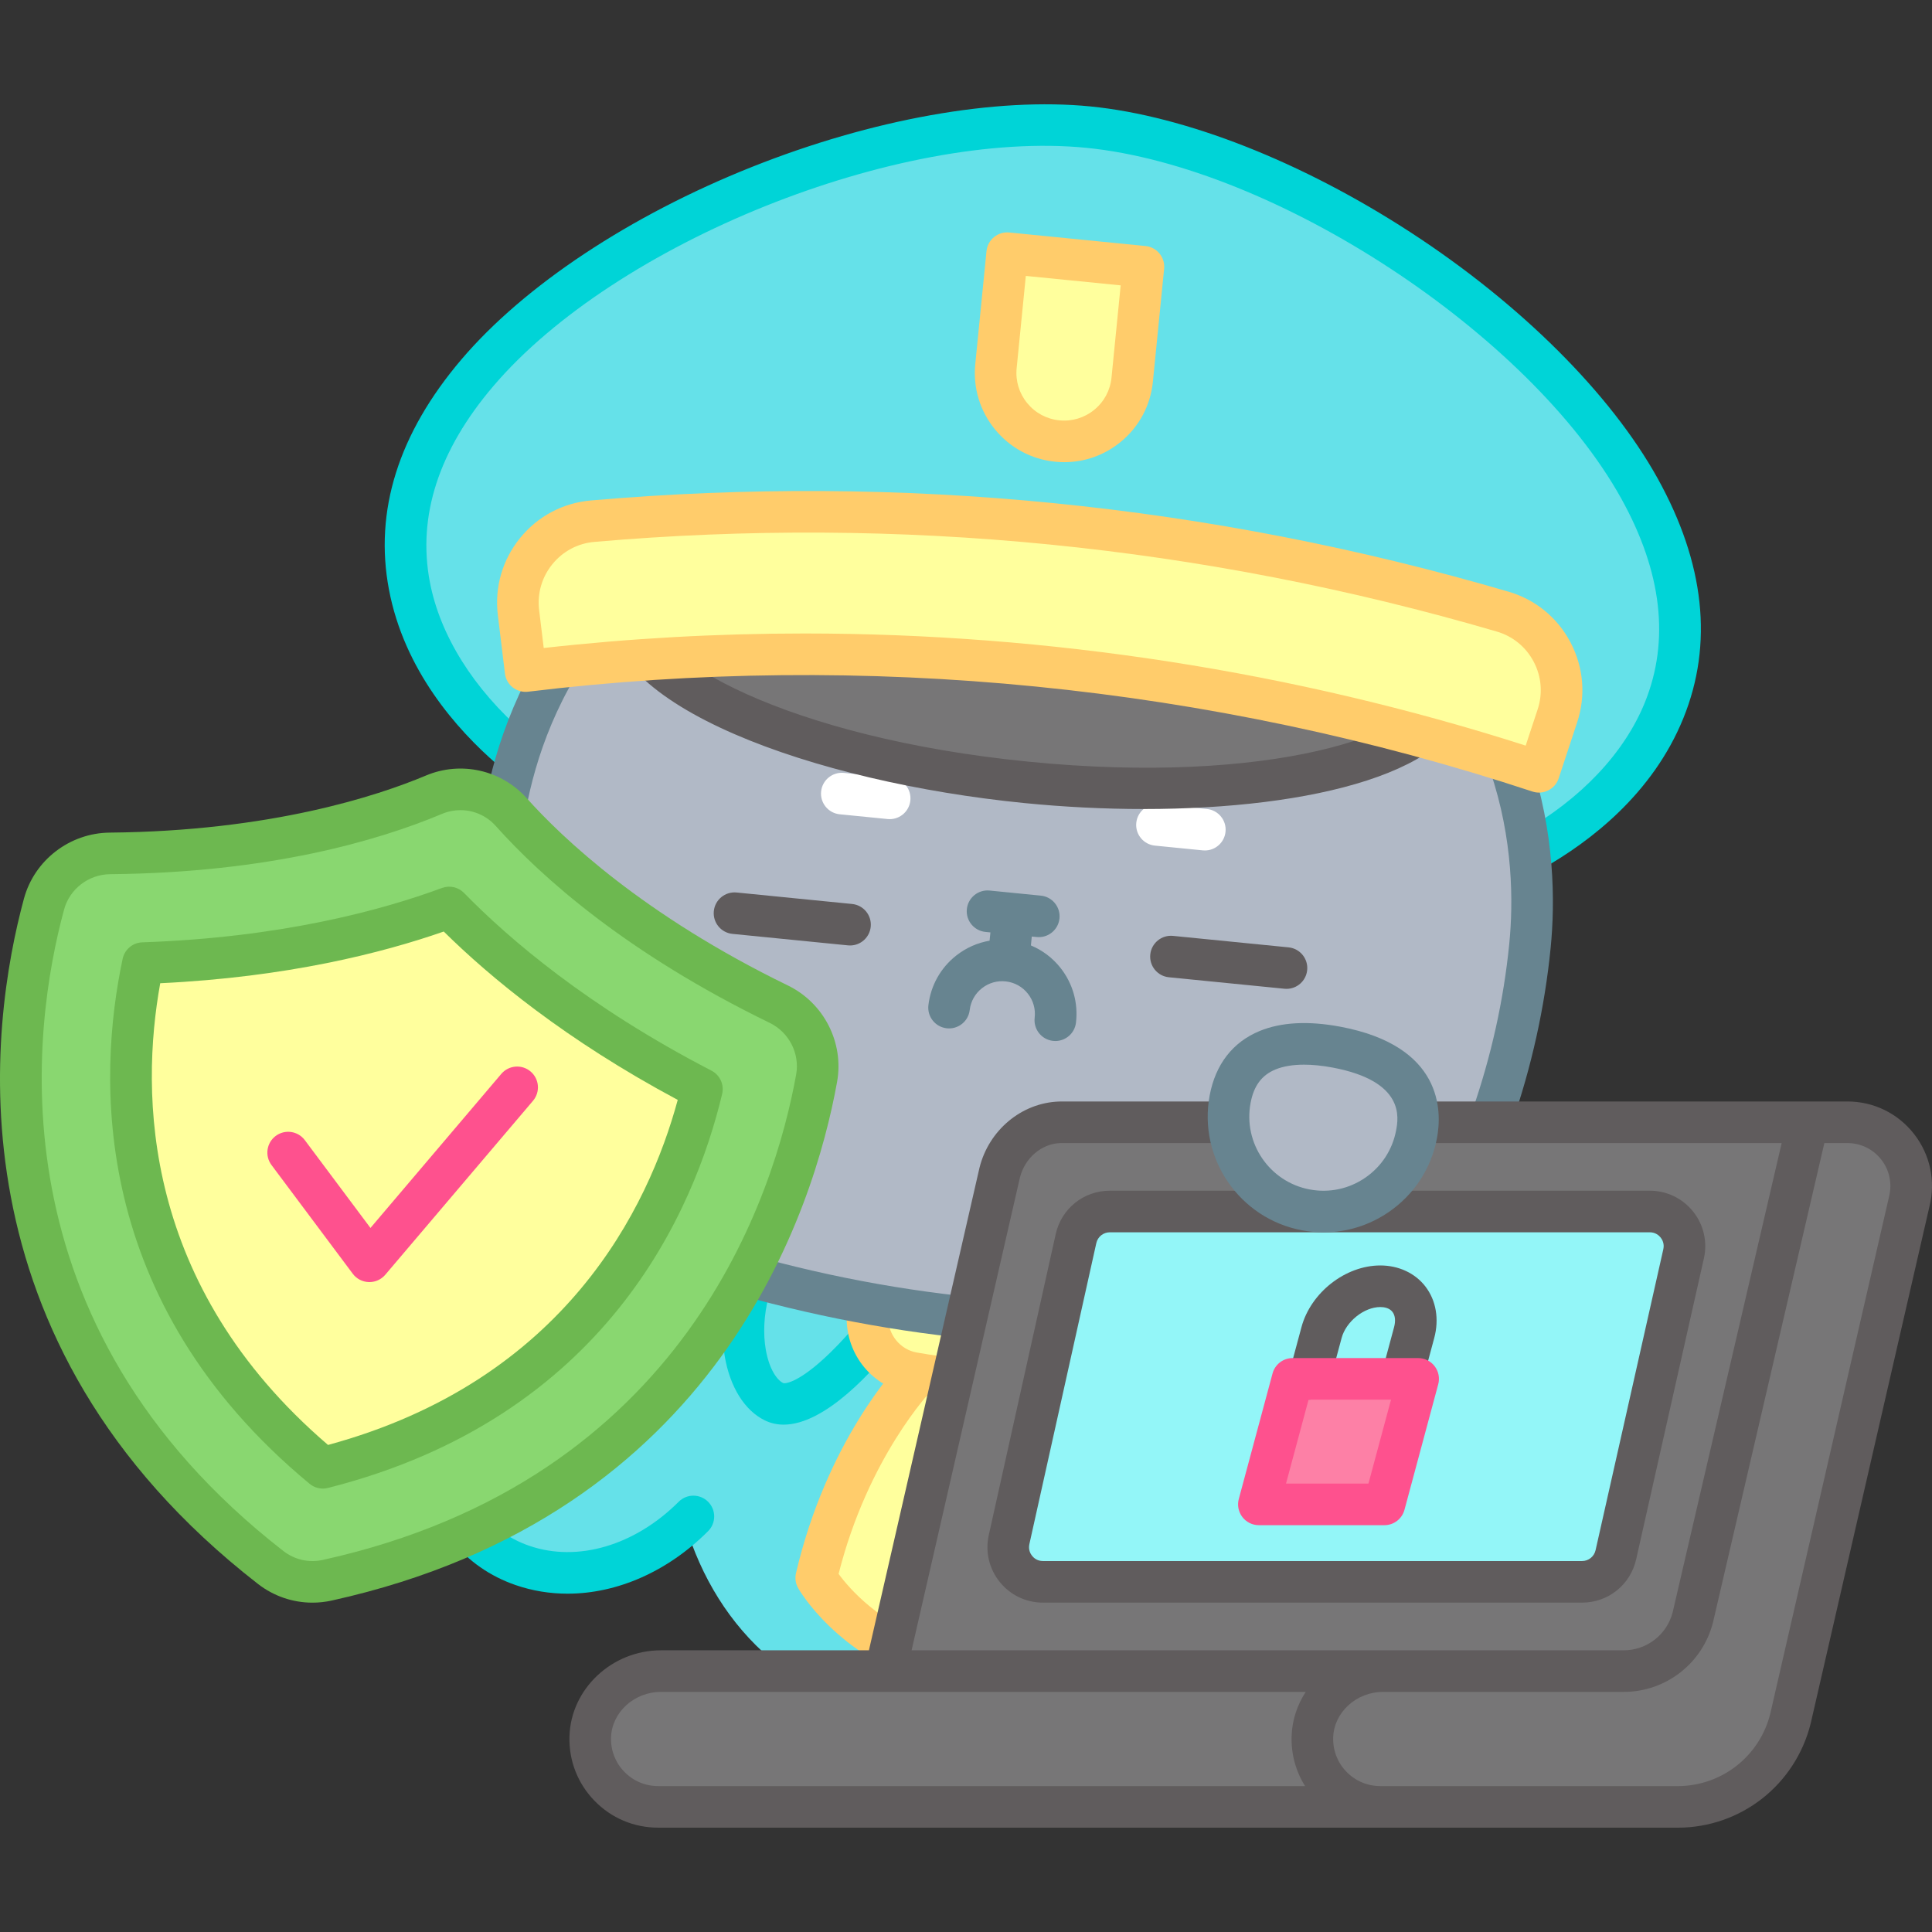 <?xml version="1.0" encoding="iso-8859-1"?>
<!-- Generator: Adobe Illustrator 26.5.1, SVG Export Plug-In . SVG Version: 6.00 Build 0)  -->
<svg xmlns="http://www.w3.org/2000/svg" xmlns:xlink="http://www.w3.org/1999/xlink" version="1.1" id="Capa_1" x="0px" y="0px" viewBox="0 0 512 512" style="enable-background:new 0 0 512 512;" xml:space="preserve">
<rect x="0" y="0" width="512" height="512" fill="#333333" stroke="none"/>
<g>
	<g>
		<path style="fill:#65E1E9;" d="M264.051,286.855c-25.881-2.572-46.305,4.739-60.807,18.615l-85.726,9.178v74.225    c3.441,28.189,38.393,38.265,64.068,15.056c8.476,28.195,30.099,49.364,65.572,52.89c51.43,5.112,96.904-28.792,101.569-75.727    C353.392,334.158,315.481,291.967,264.051,286.855z"/>
		<g>
			<path style="fill:#00D4D7;" d="M301.203,386.844c-11.762,0.001-22.622-18.549-27.316-27.825l-36.267-3.604     c-6.002,7.63-18.87,22.128-29.936,22.13c-1.732,0-3.418-0.355-5.029-1.147c-5.335-2.623-9.196-8.806-10.591-16.963     c-1.718-10.044,0.195-25.773,11.237-37.044l7.872,7.713c-7.613,7.77-9.628,19.397-8.247,27.473     c0.92,5.378,3.048,8.172,4.591,8.93c0.594,0.299,4.469-0.214,12.524-8.055c5.861-5.704,10.6-12.051,10.647-12.114     c1.155-1.553,3.036-2.389,4.967-2.195l42.376,4.212c1.927,0.192,3.611,1.379,4.437,3.129     c8.616,18.199,17.21,24.747,18.749,24.336c1.661-0.44,4.297-2.76,6.258-7.853c2.943-7.646,3.256-19.442-2.678-28.559l9.237-6.012     c8.608,13.224,7.387,29.021,3.727,38.531c-2.974,7.723-7.975,13.026-13.724,14.547     C303.09,386.725,302.143,386.844,301.203,386.844z"/>
			<path style="fill:#FFFF9D;" d="M216.312,418.15c0,0,8.965,15.831,31.113,22.872c23.101-2.543,35.007-16.3,35.007-16.3     c-1.078-34.493-14.877-56.731-15.909-58.342c0.471,0.029,0.925,0.039,1.397,0.051c7.207,0.173,13.49-4.99,14.789-12.067     c1.03-5.596,1.589-11.222,1.679-16.895c0.121-7.212-5.022-13.51-12.122-14.759c-8.565-1.5-17.212-2.36-25.923-2.577     c-7.207-0.173-13.472,4.991-14.774,12.086c-1.028,5.579-1.587,11.205-1.679,16.895c-0.118,7.195,5.007,13.491,12.107,14.74     c0.465,0.081,0.931,0.162,1.398,0.226C242.065,365.457,224.159,384.544,216.312,418.15z"/>
			<path style="fill:#FFCC6B;" d="M247.425,446.532c-0.566,0-1.128-0.087-1.669-0.259c-23.935-7.608-33.829-24.685-34.24-25.408     c-0.682-1.204-0.885-2.62-0.571-3.968c8.124-34.794,26.425-54.51,28.484-56.644l7.929,7.655     c-0.718,0.744-17.282,18.168-25.121,49.194c2.792,3.818,10.891,13.252,25.747,18.302c15.706-2.04,25.387-9.652,28.845-12.856     c-1.574-31.988-14.389-52.325-14.947-53.196l9.28-5.947c1.6,2.495,15.661,25.415,16.777,61.143     c0.043,1.384-0.435,2.732-1.341,3.779c-0.543,0.628-13.608,15.422-38.57,18.171C247.828,446.521,247.627,446.532,247.425,446.532     z"/>
			<path style="fill:#FFCC6B;" d="M268.301,371.95c-0.17,0-0.34-0.002-0.511-0.006c-8.933-0.22-17.929-1.114-26.737-2.658     c-9.821-1.721-16.834-10.244-16.675-20.266c0.093-5.952,0.688-11.941,1.768-17.799c1.819-9.857,10.35-16.805,20.34-16.587l0,0     c8.938,0.221,17.934,1.115,26.737,2.658c9.821,1.721,16.834,10.244,16.676,20.265c-0.094,5.962-0.69,11.95-1.77,17.801     C286.343,365.045,278.049,371.95,268.301,371.95z M245.997,325.649c-4.357,0-8.209,3.219-9.011,7.571     c-0.97,5.257-1.504,10.632-1.588,15.974c-0.07,4.498,3.179,8.469,7.559,9.237c8.271,1.449,16.718,2.289,25.107,2.495     c4.459,0.131,8.412-3.143,9.228-7.567c0.97-5.251,1.504-10.625,1.589-15.975c0.07-4.497-3.179-8.468-7.559-9.236     c-8.267-1.449-16.714-2.289-25.107-2.496C246.142,325.65,246.069,325.649,245.997,325.649z"/>
		</g>
		<path style="fill:#65E1E9;" d="M406.1,225.364c29.789-16.867,53.824-50.083,28.354-95.941    c-25.47-45.858-95.369-90.698-145.988-95.73c-50.619-5.031-127.977,25.173-161.976,65.12    c-33.999,39.947-16.972,77.244,8.914,99.645L406.1,225.364z"/>
		<path style="fill:#00D4D7;" d="M408.816,230.159l-5.43-9.591c15.54-8.8,27.085-21.007,32.508-34.375    c6.662-16.425,4.557-34.625-6.256-54.095c-24.255-43.671-91.803-87.96-141.716-92.921    c-49.914-4.957-124.857,25.166-157.234,63.207c-14.435,16.96-20.081,34.39-16.782,51.805c2.685,14.173,11.6,28.415,25.105,40.101    l-7.211,8.334c-10.878-9.413-24.691-25.102-28.722-46.384c-3.95-20.852,2.516-41.376,19.217-61    c16.644-19.557,44.677-38.136,76.912-50.975c31.902-12.707,64.635-18.558,89.805-16.057c25.17,2.502,56.11,14.683,84.887,33.42    c29.076,18.932,52.904,42.667,65.374,65.117c12.511,22.528,14.811,43.922,6.833,63.589    C437.964,210.409,421.334,223.071,408.816,230.159z"/>
		<g>
			<path style="fill:#B1B9C6;" d="M400.101,202.457c5.675,16.687,6.809,33.571,5.35,48.25c-1.527,15.361-4.882,30.521-10.086,45.497     c-10.16,29.229-36.12,49.869-66.904,52.983c-23.773,2.396-47.311,2.435-70.616,0.118c-23.304-2.316-46.375-6.988-69.211-14.016     c-29.569-9.112-50.958-34.458-55.166-65.116c-2.155-15.708-2.46-31.231-0.933-46.592c1.484-14.933,6.053-31.623,15.24-47.108     C232.645,161.905,319.935,170.876,400.101,202.457z"/>
			<path style="fill:#678490;" d="M292.379,356.515c-11.777,0-23.497-0.576-35.08-1.727c-23.559-2.342-47.207-7.13-70.286-14.233     c-31.366-9.666-54.525-36.999-59.006-69.633c-2.199-16.037-2.521-32.148-0.956-47.887c1.222-12.305,4.988-30.86,15.986-49.376     l9.475,5.628c-9.964,16.778-13.382,33.644-14.494,44.838c-1.479,14.879-1.173,30.12,0.909,45.299     c3.899,28.404,24.047,52.191,51.33,60.599c22.378,6.886,45.302,11.529,68.132,13.798c22.833,2.269,46.22,2.23,69.518-0.117     c28.403-2.873,52.839-22.228,62.252-49.309c5.029-14.471,8.329-29.353,9.809-44.233c1.088-10.951,1.09-27.809-5.083-45.928     l10.432-3.554c6.81,19.99,6.814,38.535,5.617,50.572c-1.564,15.741-5.052,31.473-10.364,46.761     c-10.816,31.115-38.903,53.354-71.555,56.656C316.799,355.9,304.558,356.515,292.379,356.515z"/>
			<g>
				<g>
					<path style="fill:#91A2B5;" d="M362.16,286.573c-0.183,0-0.367-0.009-0.552-0.027l-24.187-2.404       c-3.028-0.301-5.24-3-4.938-6.029c0.3-3.029,3.007-5.238,6.028-4.939l24.187,2.404c3.028,0.301,5.239,3,4.938,6.029       C367.354,284.45,364.957,286.573,362.16,286.573z"/>
					<path style="fill:#91A2B5;" d="M355.493,308.858c-0.811,0-1.634-0.18-2.412-0.559l-19.061-9.296       c-2.735-1.334-3.872-4.633-2.537-7.369c1.335-2.735,4.633-3.87,7.369-2.537l19.061,9.296c2.736,1.334,3.872,4.633,2.537,7.369       C359.495,307.719,357.534,308.858,355.493,308.858z"/>
				</g>
			</g>
			<g>
				<path style="fill:#FFFFFF;" d="M319.302,225.384c-0.183,0-0.367-0.009-0.552-0.027l-12.688-1.261      c-3.028-0.301-5.24-3-4.938-6.029c0.3-3.029,3.025-5.229,6.028-4.939l12.688,1.261c3.028,0.301,5.24,3,4.938,6.029      C324.497,223.261,322.101,225.384,319.302,225.384z"/>
				<path style="fill:#FFFFFF;" d="M235.78,217.082c-0.183,0-0.367-0.009-0.552-0.027l-12.689-1.261      c-3.028-0.301-5.24-3-4.938-6.029c0.3-3.029,3.011-5.238,6.028-4.939l12.689,1.261c3.028,0.301,5.24,3,4.938,6.029      C240.975,214.96,238.577,217.082,235.78,217.082z"/>
			</g>
			<path style="fill:#605C5D;" d="M225.275,250.559c-0.183,0-0.367-0.009-0.552-0.027l-30.615-3.043     c-3.028-0.301-5.24-3-4.938-6.029c0.3-3.03,3.01-5.233,6.028-4.939l30.615,3.043c3.028,0.301,5.239,3,4.938,6.029     C230.469,248.436,228.072,250.559,225.275,250.559z"/>
			<path style="fill:#605C5D;" d="M340.939,262.055c-0.183,0-0.367-0.009-0.552-0.027l-30.615-3.043     c-3.028-0.301-5.24-3-4.938-6.029c0.3-3.029,3.005-5.238,6.028-4.939l30.615,3.043c3.028,0.301,5.24,3,4.938,6.029     C346.133,259.933,343.736,262.055,340.939,262.055z"/>
			<path style="fill:#678490;" d="M281.057,256.516c-2.103-2.669-4.803-4.694-7.855-5.968l0.234-2.356l1.31,0.13     c0.185,0.018,0.369,0.027,0.552,0.027c2.797,0,5.193-2.123,5.476-4.966c0.301-3.028-1.91-5.727-4.938-6.029l-13.586-1.351     c-3.023-0.296-5.727,1.909-6.028,4.939c-0.301,3.028,1.91,5.727,4.938,6.029l1.309,0.13l-0.218,2.192     c-3.199,0.546-6.229,1.879-8.849,3.943c-4.131,3.255-6.746,7.924-7.366,13.147c-0.358,3.022,1.801,5.763,4.824,6.121     c3.023,0.355,5.762-1.802,6.121-4.824c0.272-2.299,1.424-4.355,3.243-5.789c1.819-1.433,4.085-2.072,6.386-1.799     c2.299,0.272,4.356,1.424,5.789,3.243c1.433,1.818,2.072,4.087,1.799,6.386c-0.358,3.022,1.801,5.763,4.823,6.122     c0.221,0.026,0.439,0.039,0.656,0.039c2.753,0,5.133-2.06,5.466-4.862C285.763,265.799,284.312,260.647,281.057,256.516z"/>
		</g>
		<path style="fill:#777677;" d="M384.167,182.527c-1.954,19.664-52.193,30.768-112.211,24.803    c-60.018-5.965-107.088-26.742-105.133-46.406L384.167,182.527z"/>
		<path style="fill:#605C5D;" d="M303.124,214.398c-10.462,0-21.174-0.537-31.713-1.585    c-55.339-5.501-112.725-25.747-110.072-52.434l10.966,1.09c-1.249,12.577,36.264,34.023,100.196,40.377    c63.936,6.355,104.931-7.287,106.183-19.865l10.966,1.09C387.502,204.677,347.604,214.398,303.124,214.398z"/>
		<path style="fill:#FFFF9D;" d="M157.062,138.116c81.178-7.052,162.963,1.077,241.164,23.97    c11.776,3.447,18.349,15.979,14.501,27.63c-1.631,4.938-3.262,9.877-4.893,14.815c-86.461-28.554-178.159-37.669-268.549-26.692    c-0.627-5.163-1.254-10.326-1.881-15.488C135.926,150.17,144.838,139.178,157.062,138.116z"/>
		<path style="fill:#FFCC6B;" d="M407.836,210.044c-0.573,0-1.155-0.09-1.729-0.279C320.98,181.65,228.945,172.501,139.95,183.31    c-3.03,0.365-5.769-1.786-6.135-4.806l-1.881-15.488c-0.897-7.391,1.193-14.646,5.884-20.428c4.69-5.78,11.355-9.318,18.766-9.962    c82.19-7.14,164.011,0.993,243.188,24.172c7.141,2.09,12.978,6.871,16.439,13.46c3.462,6.593,4.082,14.118,1.747,21.187    l-4.892,14.815C412.303,208.576,410.149,210.044,407.836,210.044z M213.202,167.88c64.736,0,129.633,10.023,191.121,29.714    l3.172-9.606c1.389-4.206,1.02-8.683-1.04-12.607c-2.059-3.92-5.531-6.764-9.777-8.007    c-77.859-22.793-158.317-30.79-239.14-23.769l0,0c-4.407,0.383-8.372,2.487-11.161,5.925c-2.792,3.442-4.036,7.758-3.502,12.156    l1.219,10.043C166.995,169.159,190.096,167.88,213.202,167.88z"/>
		<path style="fill:#FFFF9D;" d="M280.198,116.879L280.198,116.879c9.97,0.991,18.856-6.288,19.847-16.259l2.976-29.938    l-36.106-3.589l-2.976,29.938C262.948,107.002,270.227,115.888,280.198,116.879z"/>
		<path style="fill:#FFCC6B;" d="M282.037,122.481c-0.792,0-1.586-0.039-2.383-0.118c-6.286-0.625-11.954-3.66-15.957-8.548    c-4.004-4.887-5.865-11.042-5.24-17.328l2.975-29.938c0.3-3.029,3.009-5.237,6.028-4.939l36.106,3.588    c1.454,0.145,2.792,0.861,3.718,1.992c0.926,1.131,1.365,2.582,1.22,4.037l-2.976,29.938c-0.624,6.287-3.66,11.954-8.548,15.958    C292.713,120.619,287.481,122.481,282.037,122.481z M271.853,73.123l-2.43,24.454c-0.334,3.357,0.66,6.644,2.798,9.254    c2.138,2.61,5.165,4.231,8.522,4.564l0,0c3.36,0.335,6.645-0.66,9.254-2.798c2.611-2.138,4.232-5.165,4.565-8.522l2.43-24.454    L271.853,73.123z"/>
	</g>
	<path style="fill:#00D4D7;" d="M150.408,422.341c-4.683,0-9.317-0.747-13.764-2.279c-13.641-4.703-22.837-16.112-24.595-30.521   c-0.369-3.021,1.781-5.769,4.802-6.138c3.016-0.371,5.769,1.782,6.137,4.802c1.255,10.277,7.542,18.091,17.249,21.437   c12.822,4.421,28.009-0.046,39.624-11.66c2.152-2.152,5.642-2.151,7.793,0c2.152,2.152,2.152,5.641-0.001,7.793   C176.893,416.536,163.464,422.341,150.408,422.341z"/>
	<g>
		<path style="fill:#777677;" d="M489.583,297.412h-208.12l0,0c-7.761,0-14.523,5.287-16.397,12.818l-30.401,132.629h-60.263    c-9.936,0-17.989,8.054-17.989,17.989c0,9.935,8.053,17.989,17.989,17.989h51.313l-0.002,0.01h34.844l0,0h184.035    c14.151,0,26.482-9.641,29.897-23.374l31.493-137.087C508.631,307.727,500.567,297.412,489.583,297.412z"/>
		<path style="fill:#93F6F8;" d="M428.219,412.032l17.954-79.763c1.293-5.746-3.076-11.209-8.967-11.209H294.124    c-4.307,0-8.037,2.991-8.972,7.196l-17.737,79.763c-1.277,5.74,3.091,11.186,8.972,11.186h142.866    C423.551,419.204,427.275,416.225,428.219,412.032z"/>
		<g>
			<polygon style="fill:#FD80A6;" points="366.88,398.679 333.616,398.679 342.56,365.415 375.825,365.415    "/>
			<path style="fill:#605C5D;" d="M371.468,370.926c-0.474,0-0.955-0.062-1.434-0.19c-2.938-0.791-4.681-3.814-3.89-6.753     l3.3-12.272c0.448-1.666,0.297-3.103-0.426-4.045c-0.815-1.062-2.203-1.286-3.225-1.286c-4.288,0-9.078,3.829-10.251,8.193     l-3.3,12.272c-0.79,2.939-3.812,4.682-6.753,3.891c-2.938-0.791-4.681-3.814-3.89-6.753l3.3-12.272     c2.467-9.169,11.644-16.352,20.895-16.352c4.879,0,9.242,2.042,11.972,5.602c2.814,3.672,3.66,8.634,2.322,13.613l-3.3,12.272     C376.125,369.305,373.899,370.926,371.468,370.926z"/>
			<path style="fill:#FE518E;" d="M366.88,404.189h-33.264c-1.714,0-3.331-0.797-4.374-2.158c-1.043-1.36-1.393-3.129-0.948-4.784     l8.945-33.264c0.648-2.407,2.83-4.08,5.322-4.08h33.264c1.714,0,3.331,0.797,4.374,2.158c1.043,1.36,1.393,3.129,0.948,4.784     l-8.945,33.264C371.554,402.517,369.372,404.189,366.88,404.189z M340.804,393.168h21.85l5.981-22.243h-21.85L340.804,393.168z"/>
		</g>
		<path style="fill:#605C5D;" d="M419.253,424.714H276.387c-4.483,0-8.663-2.006-11.468-5.503    c-2.805-3.497-3.856-8.013-2.883-12.389l17.737-79.763c1.508-6.777,7.41-11.51,14.352-11.51h143.083    c4.491,0,8.675,2.011,11.48,5.518c2.805,3.507,3.848,8.031,2.863,12.413l-17.954,79.763h-0.001    C432.074,419.997,426.176,424.714,419.253,424.714z M294.124,326.57c-1.738,0-3.216,1.185-3.593,2.882l-17.737,79.762    c-0.334,1.5,0.309,2.587,0.722,3.102c0.412,0.515,1.335,1.378,2.871,1.378h142.865c1.733,0,3.209-1.181,3.591-2.872l17.953-79.763    c0.339-1.501-0.303-2.591-0.716-3.107c-0.413-0.516-1.335-1.382-2.874-1.382H294.124z"/>
		<path style="fill:#605C5D;" d="M507.236,300.508c-4.276-5.469-10.71-8.606-17.652-8.606h-208.12c-0.035,0-0.07,0-0.107,0.001    l-0.758,0.016c-9.898,0.369-18.54,7.582-21.018,17.538c-0.009,0.033-0.017,0.066-0.025,0.1l-29.281,127.792h-55.119    c-12.991,0-23.866,10.219-24.243,22.781c-0.193,6.417,2.159,12.483,6.624,17.083c4.465,4.601,10.454,7.135,16.864,7.135h50.99    c0.107,0.006,0.213,0.009,0.32,0.009h218.879c16.719,0,31.211-11.331,35.267-27.651l31.47-136.99    C513.003,312.979,511.511,305.978,507.236,300.508z M270.287,312.074c1.312-5.198,5.716-8.956,10.624-9.14l0.608-0.012H472.16    l-28.893,124.368c-1.528,5.925-6.859,10.058-12.982,10.058H241.581L270.287,312.074z M225.714,473.327h-51.312    c-3.404,0-6.584-1.346-8.956-3.789c-2.37-2.442-3.619-5.666-3.518-9.077c0.201-6.667,6.134-12.09,13.228-12.09h170.878    c-2.253,3.435-3.613,7.46-3.742,11.76c-0.143,4.744,1.11,9.296,3.575,13.206H226.034    C225.927,473.33,225.821,473.327,225.714,473.327z M500.61,317.152l-31.47,136.991c-2.809,11.3-12.904,19.193-24.548,19.193    H365.78v-0.009c-3.404,0-6.585-1.346-8.956-3.789c-2.37-2.442-3.619-5.666-3.518-9.077c0.201-6.667,6.134-12.09,13.227-12.09    h63.751c11.188,0,20.925-7.574,23.677-18.419c0.009-0.036,0.018-0.072,0.026-0.109l29.486-126.919h6.109    c3.527,0,6.797,1.594,8.969,4.373C500.726,310.075,501.484,313.633,500.61,317.152z"/>
	</g>
	<g>
		<path style="fill:#89D770;" d="M86.712,418.782C186.196,396.819,210.55,318.2,216.41,285.745    c1.455-8.061-2.659-16.05-10.025-19.632c-38.194-18.578-60.171-38.903-70.91-50.91c-5.131-5.737-13.341-7.588-20.437-4.607    c-14.852,6.238-43.423,15.17-85.894,15.564c-8.191,0.076-15.335,5.527-17.479,13.433c-8.631,31.83-20.362,113.295,60.077,175.816    C75.97,418.694,81.483,419.936,86.712,418.782z"/>
		<path style="fill:#FFFF9D;" d="M85.564,388.979c-56.716-46.97-53.793-104.895-47.671-133.742    c36.633-1.251,63.63-8.27,81.142-14.744c13.043,13.363,34.423,31.289,66.982,48.138    C179.192,317.23,157.004,370.872,85.564,388.979z"/>
		<path style="fill:#6DB850;" d="M82.797,424.721c-5.183,0-10.255-1.713-14.436-4.963C-14.579,355.295-2.638,271.279,6.346,238.15    c2.768-10.206,12.122-17.402,22.747-17.5c42.514-0.395,70.759-9.652,83.811-15.135c9.26-3.89,19.982-1.473,26.678,6.014    c9.437,10.552,30.977,31.03,69.212,49.628c9.555,4.647,14.917,15.16,13.039,25.566c-6.099,33.781-31.359,114.795-133.932,137.44    l0,0C86.205,424.537,84.495,424.721,82.797,424.721z M122.02,214.698c-1.632,0-3.279,0.319-4.848,0.978    c-16.855,7.08-45.801,15.602-87.977,15.994c-5.709,0.053-10.73,3.904-12.211,9.365c-8.407,31-19.57,109.624,58.14,170.022    c2.955,2.297,6.746,3.151,10.401,2.345c96.106-21.217,119.756-97.027,125.463-128.635c1.005-5.568-1.88-11.201-7.013-13.698    c-37.931-18.45-60.42-38.566-72.607-52.192C128.939,216.16,125.514,214.698,122.02,214.698z"/>
		<path style="fill:#6DB850;" d="M85.565,394.49c-1.269,0-2.516-0.439-3.515-1.267c-58.516-48.461-56.16-107.971-49.547-139.13    c0.525-2.477,2.671-4.277,5.202-4.363c36.838-1.258,63.521-8.528,79.419-14.406c2.041-0.755,4.333-0.238,5.854,1.319    c11.841,12.131,32.83,30.149,65.572,47.093c2.249,1.164,3.416,3.71,2.828,6.173c-7.394,30.98-30.796,85.74-104.459,104.411    C86.472,394.434,86.017,394.49,85.565,394.49z M42.463,260.566c-5.278,29.217-4.924,80.038,44.467,122.359    c62.785-17.039,84.909-62.789,92.676-91.441c-29.717-15.885-49.765-32.534-62.006-44.62    C101.36,252.529,76.114,258.966,42.463,260.566z"/>
		<path style="fill:#FE518E;" d="M97.901,339.766c-0.057,0-0.113-0.001-0.171-0.002c-1.677-0.052-3.239-0.865-4.243-2.209    l-21.535-28.81c-1.822-2.438-1.323-5.891,1.114-7.713c2.438-1.821,5.891-1.323,7.713,1.114l17.397,23.273l34.672-40.828    c1.97-2.32,5.447-2.605,7.768-0.633c2.32,1.97,2.603,5.448,0.633,7.767l-39.147,46.097    C101.052,339.057,99.515,339.766,97.901,339.766z"/>
	</g>
	<g>
		<path style="fill:#B1B9C6;" d="M354.154,277.497c-13.644-2.557-25.602,0.158-28.159,13.802    c-2.557,13.644,6.431,26.778,20.075,29.335c13.644,2.557,26.778-6.431,29.335-20.075    C377.962,286.914,367.798,280.054,354.154,277.497z"/>
		<path style="fill:#678490;" d="M350.764,326.583c-1.895,0-3.804-0.176-5.708-0.533c-16.609-3.112-27.589-19.157-24.478-35.766    c1.542-8.227,6.12-14.126,13.24-17.057c5.702-2.347,12.885-2.732,21.35-1.146l0,0c27.186,5.095,26.996,22.322,25.653,29.493    c-1.508,8.046-6.059,15.022-12.814,19.646C362.851,324.748,356.88,326.583,350.764,326.583z M345.587,282.147    c-2.96,0-5.517,0.425-7.572,1.271c-3.65,1.502-5.748,4.329-6.604,8.896c-1.993,10.636,5.038,20.91,15.674,22.904    c5.152,0.966,10.372-0.133,14.698-3.094c4.326-2.96,7.24-7.428,8.205-12.581c0.604-3.219,2.435-13.014-16.849-16.63l0,0    C350.413,282.402,347.879,282.147,345.587,282.147z"/>
	</g>
</g>
<g>
</g>
<g>
</g>
<g>
</g>
<g>
</g>
<g>
</g>
<g>
</g>
<g>
</g>
<g>
</g>
<g>
</g>
<g>
</g>
<g>
</g>
<g>
</g>
<g>
</g>
<g>
</g>
<g>
</g>
</svg>
